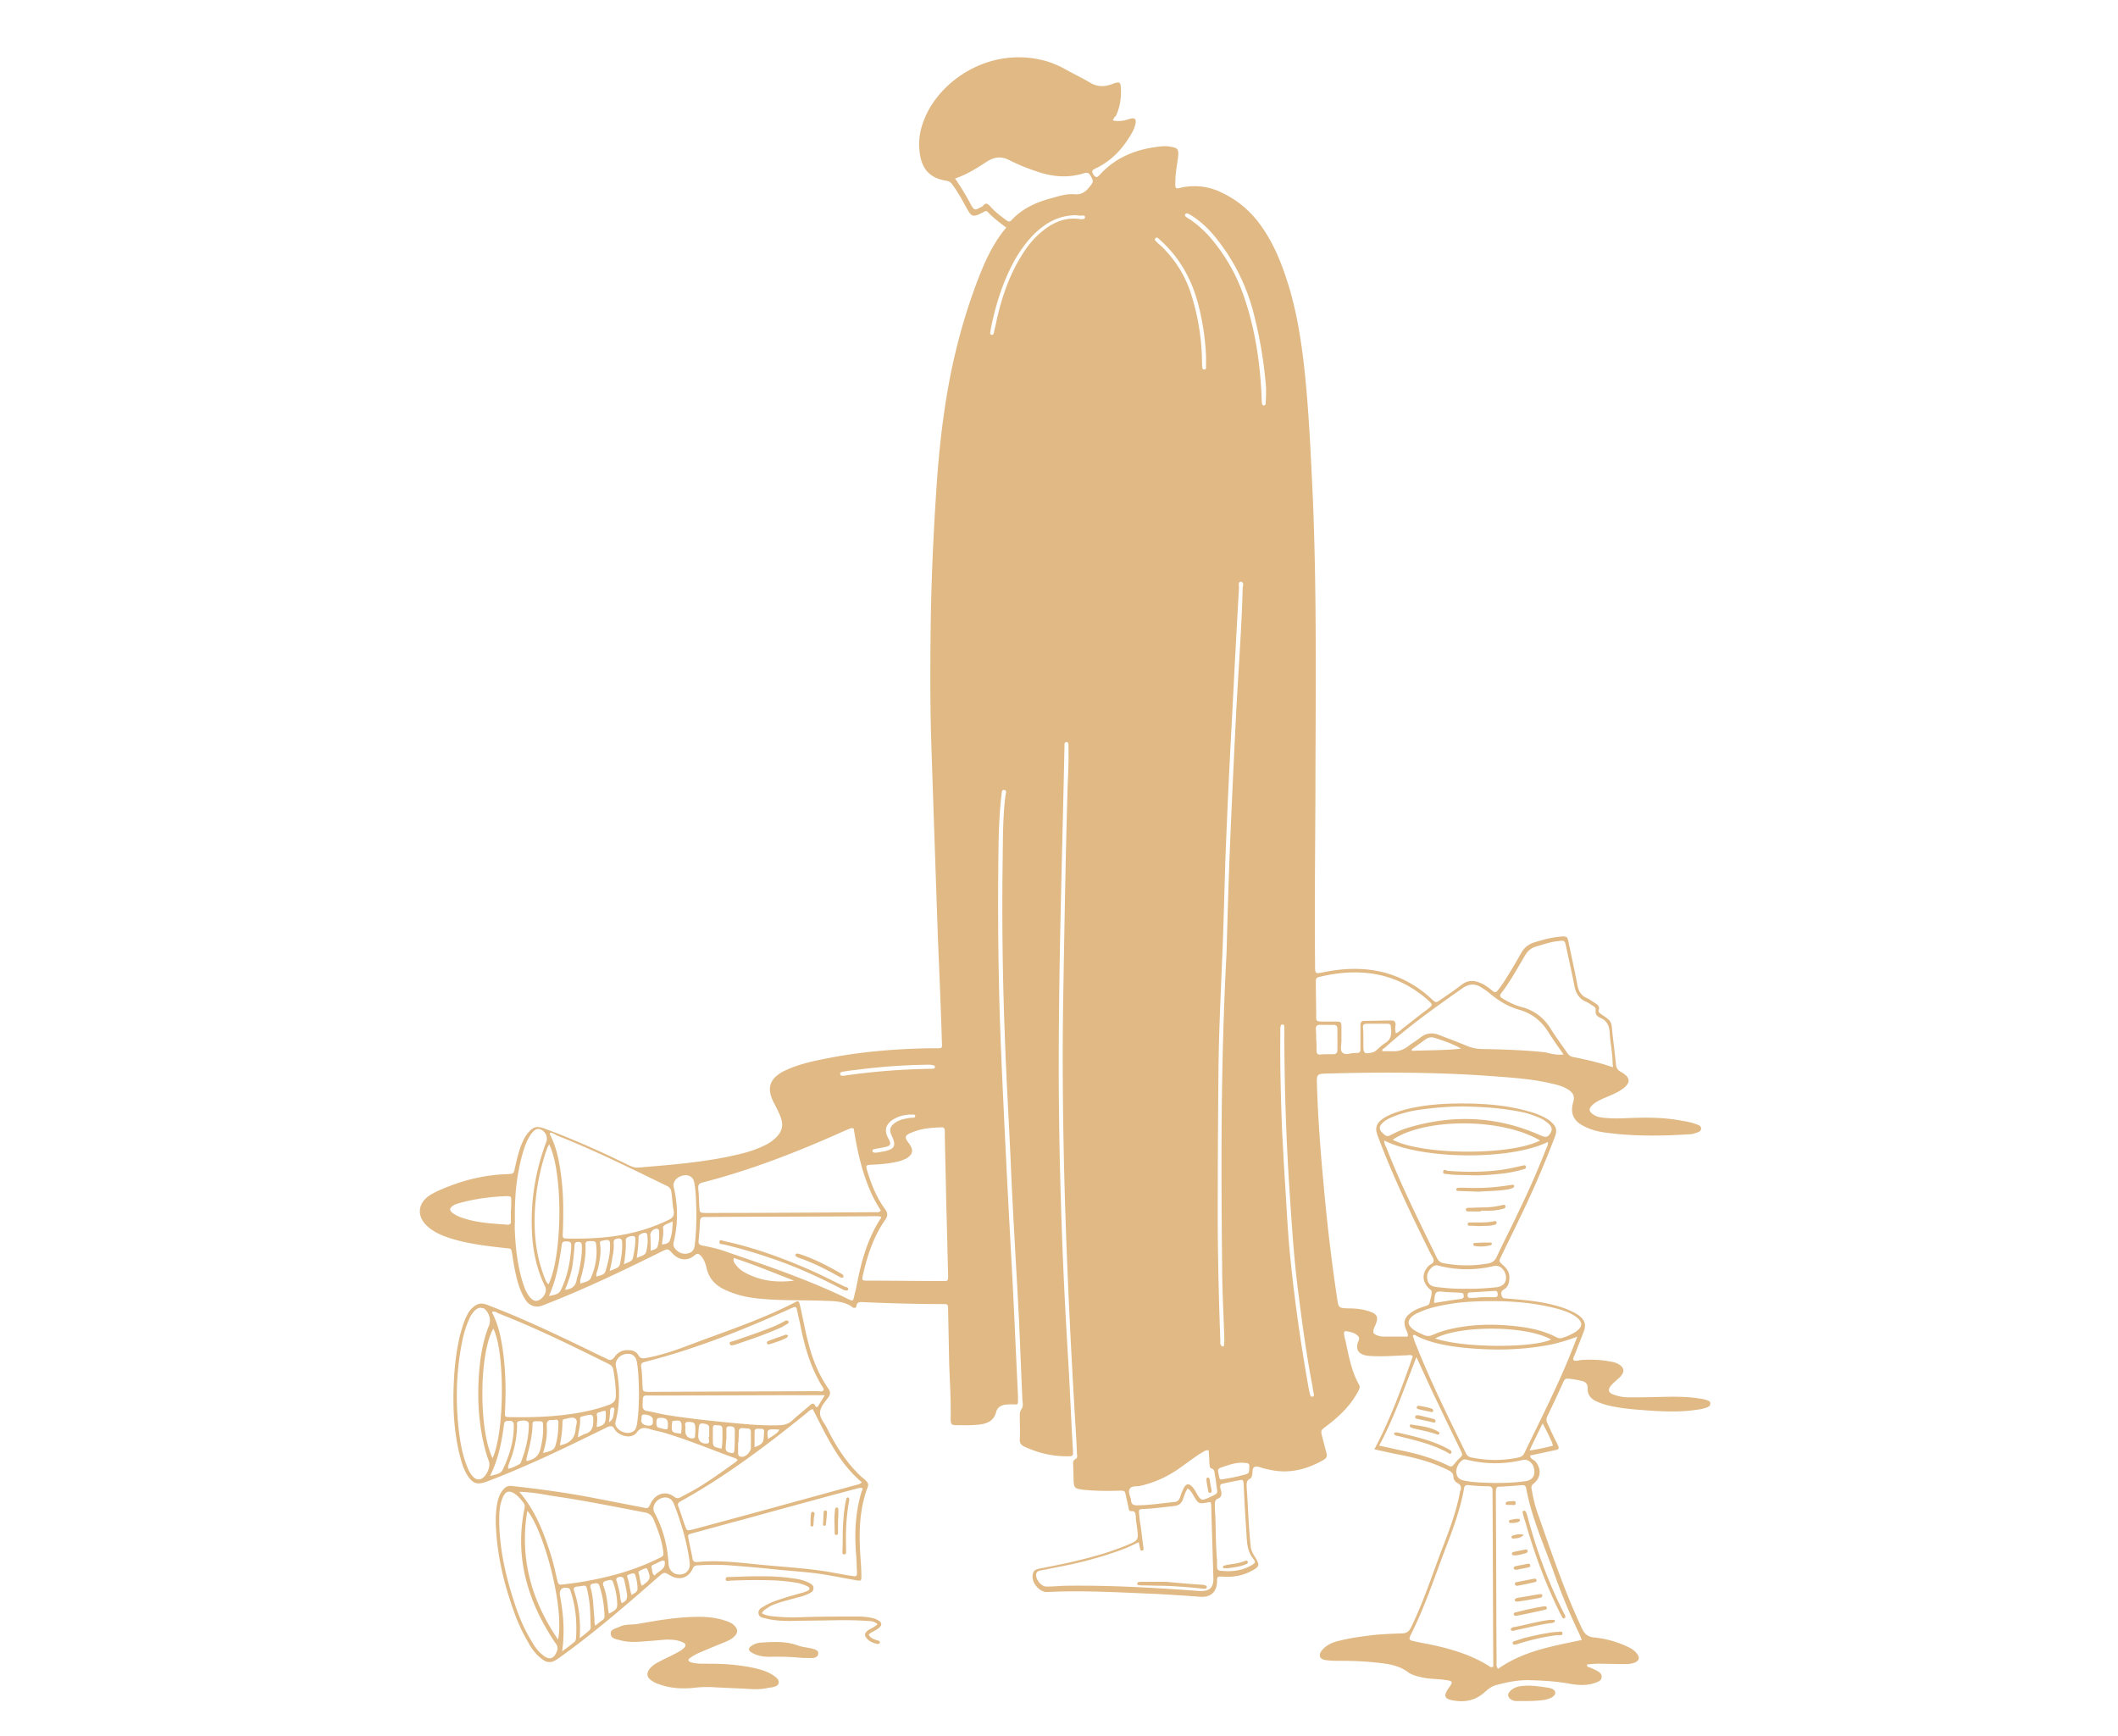 <?xml version="1.0" encoding="UTF-8"?>
<svg xmlns="http://www.w3.org/2000/svg" width="266" height="218" version="1.0" viewBox="0 0 199.5 163.5">
  <defs>
    <clipPath id="a">
      <path d="M39.332 5h121.879v155.715H39.332Zm0 0"></path>
    </clipPath>
    <clipPath id="b">
      <path d="M142 158h5v2.715h-5Zm0 0"></path>
    </clipPath>
  </defs>
  <g clip-path="url(#a)">
    <path fill="#e0b985" d="M104.813 11.336c.585.137 1.07.035 1.585-.137.485-.14.657 0 .551.48-.066.278-.172.551-.308.794-.758 1.343-1.723 2.48-3.137 3.238-.102.07-.242.105-.344.172-.105.07-.277.105-.277.277.035.207.14.38.312.485.067.066.172.03.243-.036.066-.07.171-.14.238-.242 1.55-1.652 3.55-2.379 5.758-2.586.343-.035.652 0 1 .07.48.102.586.243.55.794-.105.859-.277 1.687-.277 2.55 0 .172-.035.344.07.516.207.07.414-.035.621-.07q1.962-.36 3.72.52c1.585.757 2.862 1.894 3.827 3.343 1.207 1.758 1.93 3.719 2.551 5.789.652 2.273 1.031 4.582 1.309 6.926.48 4.238.656 8.511.86 12.785.347 8.516.276 17.027.241 25.539 0 6.137-.101 12.234-.035 18.371 0 .824 0 .824.828.652 1.864-.379 3.723-.445 5.551 0a10.4 10.4 0 0 1 4.617 2.551c.38.344.38.344.793.07.688-.484 1.38-.93 2.031-1.449.586-.445 1.172-.414 1.793-.136.414.171.758.449 1.102.722.176.172.348.172.484-.035a9 9 0 0 0 .688-.965 59 59 0 0 0 1.52-2.55c.308-.551.722-.86 1.308-1.032.793-.242 1.55-.449 2.379-.52.617-.066.687 0 .793.587.273 1.347.586 2.656.824 4 .106.55.348.964.898 1.207.239.101.446.273.688.414.242.172.55.273.414.722-.07.172.106.274.242.38.207.136.414.273.586.413.274.207.38.446.414.793.102 1.172.274 2.309.38 3.48.034.344.136.552.444.723 1 .551 1 1.102.036 1.723-.516.344-1.102.55-1.653.793-.379.172-.758.344-1.07.656-.309.309-.309.551.07.828.309.239.688.309 1.067.344.691.067 1.379.067 2.035.035 1.758-.07 3.515-.105 5.273.239.48.07.965.171 1.414.347.203.067.41.137.41.38 0 .273-.238.343-.445.41-.207.07-.414.14-.656.14-2.758.172-5.48.207-8.238-.207-.586-.106-1.172-.277-1.688-.55-.965-.485-1.308-1.173-1.035-2.208.176-.586.105-.93-.617-1.344-.555-.308-1.172-.414-1.758-.55-1.758-.38-3.516-.485-5.309-.622-5.136-.378-10.304-.378-15.441-.242-.996.035-1.031.035-.996 1.035.101 3.239.344 6.446.652 9.684.313 3.48.723 6.961 1.242 10.41.137.965.137.965 1.137.996.656 0 1.274.07 1.895.278.757.242.898.55.586 1.273-.036.106-.102.207-.137.313-.137.414-.07.55.344.687.242.106.515.106.793.106h2.035c.066-.313-.106-.52-.176-.727-.238-.617-.137-1.031.383-1.445.41-.344.894-.516 1.41-.692.207-.066.414-.101.45-.344.07-.378.241-.722.171-1.101 0-.07-.102-.106-.172-.172-.722-.656-.758-1.484-.105-2.172.175-.172.52-.242.484-.55-.035-.243-.207-.45-.309-.657-1.792-3.617-3.55-7.27-4.964-11.062-.274-.723-.137-1.172.515-1.621.621-.41 1.313-.618 2-.825 2-.52 4.031-.62 6.102-.586 1.86.032 3.722.207 5.547.723.52.137 1 .309 1.484.55.238.138.516.278.723.485.48.446.55.793.308 1.41a94 94 0 0 1-3.445 7.93c-.516 1.102-1.066 2.168-1.586 3.273-.242.481-.242.481.172.86.348.312.586.656.586 1.137 0 .484-.102.898-.516 1.14-.277.172-.277.309-.207.586.07.309.309.238.516.274 1.312.105 2.586.207 3.863.484.723.172 1.41.344 2.067.652.308.14.585.278.859.485.555.449.656.86.414 1.515-.273.723-.586 1.48-.86 2.207-.07.137-.14.274-.105.446.242.14.45.035.692 0 1-.067 1.964-.032 2.964.175.239.032.48.137.688.274.414.277.48.621.172 1-.102.172-.278.277-.414.414-.137.137-.309.273-.446.414-.484.516-.414.824.274 1.031.414.14.863.207 1.308.207.899 0 1.758 0 2.657-.031 1.308-.035 2.652-.07 3.96.137.208.035.45.066.657.136.172.07.414.106.379.38 0 .206-.207.277-.344.343a4.3 4.3 0 0 1-.965.207c-1.312.207-2.62.172-3.965.106-1.414-.106-2.824-.172-4.203-.485a6.4 6.4 0 0 1-1.242-.414c-.516-.238-.86-.617-.828-1.238 0-.414-.207-.621-.586-.691a8 8 0 0 0-1.238-.208c-.278-.03-.38.106-.485.348-.48 1.067-.965 2.102-1.48 3.168-.137.242-.106.45 0 .691.273.586.55 1.208.86 1.793.312.653.312.653-.411.79-.656.14-1.277.277-1.934.414-.066 0-.136 0-.136.14.07.207.277.274.449.41.621.692.586 1.555-.137 2.137-.242.176-.207.348-.176.555.141.722.278 1.41.52 2.101 1.309 3.723 2.55 7.446 4.238 11.028.242.484.516.722 1.07.793a9.7 9.7 0 0 1 3.102.828c.379.172.758.379.996.722.278.344.207.657-.238.829-.277.101-.55.136-.828.136-.863 0-1.723-.035-2.586-.035-.379 0-.723.035-1.067.07 0 .278.172.243.274.278.207.101.414.172.586.273.242.137.55.278.52.621 0 .344-.313.45-.587.551-.757.277-1.55.242-2.343.106-1.278-.243-2.551-.313-3.828-.348-1.067-.035-2.102.172-3.133.45-.45.1-.828.413-1.172.722-.863.758-1.863.933-2.965.726-.793-.14-.863-.449-.414-1.105.48-.652.48-.723-.379-.828-.723-.102-1.45-.067-2.137-.239-.449-.105-.898-.207-1.277-.484-.687-.516-1.516-.723-2.344-.828a30 30 0 0 0-3.96-.238c-.485 0-.966 0-1.45-.07-.586-.07-.723-.481-.344-.93.414-.485.93-.723 1.516-.864 1.035-.273 2.102-.414 3.172-.55.93-.102 1.894-.137 2.824-.172.45 0 .691-.172.899-.621 1.207-2.48 2.03-5.102 3.03-7.684.587-1.516 1.137-3.035 1.485-4.652.031-.14.031-.313.102-.45.105-.343.07-.585-.278-.757-.203-.106-.379-.344-.379-.586 0-.38-.273-.516-.55-.656-1.516-.758-3.168-1.172-4.825-1.481-.656-.137-1.308-.277-2.066-.45 1.516-2.859 2.582-5.788 3.617-8.753-.172-.207-.379-.102-.586-.102-1.101.035-2.207.137-3.308.067-.243 0-.48-.031-.723-.102-.55-.207-.691-.515-.586-1.07.067-.238.274-.48.035-.723-.312-.308-.726-.379-1.136-.449-.141 0-.176.105-.176.242.035.207.07.45.14.656.309 1.415.551 2.86 1.274 4.137.137.238.035.41-.07.617-.723 1.38-1.825 2.414-3.067 3.344-.445.344-.48.344-.344.899.137.515.278 1.066.414 1.582.102.312 0 .484-.277.656-1.617.93-3.34 1.344-5.203.894-.137-.03-.309-.066-.45-.101-.273-.07-.585-.242-.823-.137-.278.102-.172.516-.243.758-.035.137-.07.273-.172.344-.414.172-.343.515-.343.828.136 1.824.172 3.687.379 5.547.03.449.273.793.48 1.136.379.621.313.793-.309 1.137-.863.484-1.793.656-2.793.586-.55-.031-.55 0-.55.52-.035.93-.621 1.445-1.551 1.378-1.45-.105-2.895-.207-4.344-.277-3.375-.137-6.719-.344-10.097-.172-.723.035-1.48-.863-1.38-1.586.07-.414.172-.515.657-.62 1.344-.274 2.687-.516 3.996-.86 1.414-.344 2.793-.758 4.137-1.309 1.207-.484 1.207-.52 1.035-1.758-.035-.347-.106-.656-.106-1-.035-.277-.035-.52-.445-.484-.207 0-.207-.172-.242-.344-.07-.379-.172-.722-.242-1.101-.102-.485-.102-.485-.586-.485-1.172.036-2.38.036-3.551-.101-.688-.106-.758-.172-.793-.863 0-.45-.031-.895-.031-1.31 0-.276-.106-.55.238-.722.207-.105.106-.379.106-.554-.036-1.067-.106-2.102-.172-3.168-.793-13.442-1.344-26.918-1.106-40.395.106-6.133.207-12.266.38-18.402.034-1.414.14-2.86.105-4.274v-.449c0-.137-.036-.273-.207-.273-.106 0-.172.136-.172.242v.203c-.172 8.617-.45 17.2-.52 25.816-.066 6.618.035 13.2.277 19.817.137 3.996.344 7.996.586 11.992.172 2.86.278 5.723.45 8.582.035.621.035.621-.586.621-1.38 0-2.688-.312-3.965-.898-.309-.137-.48-.344-.45-.723.036-.723 0-1.445 0-2.172 0-.207 0-.414.141-.621.207-.273.137-.586.102-.895l-.309-7.375c-.242-4.757-.55-9.546-.758-14.3-.171-4.207-.449-8.41-.586-12.618q-.311-8.115-.207-16.23c.036-2.172 0-4.309.274-6.445.035-.172.14-.48-.137-.48-.242-.036-.207.273-.242.445-.172 1.449-.238 2.894-.273 4.343-.106 6.926-.036 13.856.273 20.782q.414 9.357.934 18.714c.238 4.274.41 8.512.617 12.786v.378c0 .45 0 .45-.414.415-.274 0-.516 0-.79.035-.413.066-.761.273-.863.722-.207.758-.757 1.036-1.48 1.137-.762.106-1.55.07-2.313.07-.379 0-.48-.105-.48-.55.035-1.723-.07-3.45-.137-5.137l-.105-5.203c0-.516-.035-.516-.516-.516-2.45 0-4.894-.07-7.34-.176-.347 0-.726-.136-.793.414 0 .106-.172.141-.277.106-.035 0-.07-.035-.102-.07-.828-.586-1.793-.551-2.722-.586-1.899-.07-3.793 0-5.688-.172-.93-.07-1.828-.207-2.722-.516a11 11 0 0 1-.93-.379c-.863-.414-1.45-1.07-1.656-2-.102-.414-.243-.863-.551-1.172-.172-.172-.309-.277-.586-.035-.656.551-1.45.485-2.067-.172-.449-.484-.449-.484-1.07-.172-3.687 1.825-7.34 3.582-11.2 5.067-.62.242-1.241 0-1.55-.485-.312-.445-.52-.964-.691-1.48-.274-.895-.446-1.828-.586-2.793-.102-.687-.102-.586-.653-.652-1.55-.172-3.101-.348-4.62-.758-.653-.176-1.274-.383-1.86-.692-.45-.242-.863-.55-1.172-.93-.621-.792-.516-1.722.242-2.378.274-.242.621-.414.965-.586 2.102-.965 4.309-1.55 6.617-1.621.586-.031.621-.031.723-.586.172-.758.344-1.516.621-2.203.172-.414.344-.793.652-1.137.485-.555.793-.621 1.485-.379 2.687.996 5.34 2.168 7.926 3.445.308.137.586.274.93.243 3.273-.278 6.55-.52 9.718-1.313a10.6 10.6 0 0 0 2-.687c.55-.243 1.035-.551 1.45-1.035q.567-.67.308-1.551c-.172-.516-.414-.965-.656-1.446-.93-1.691-.172-2.55 1.07-3.136 1.344-.621 2.758-.899 4.168-1.172 3.035-.586 6.101-.828 9.203-.899h.723c.691 0 .656.036.62-.652-.1-3.273-.241-6.55-.378-9.824l-.309-9.028c-.105-3.066-.207-6.171-.312-9.238-.102-3.308-.102-6.617-.067-9.89.035-4.688.239-9.375.551-14.063.274-4.168.758-8.34 1.688-12.406.62-2.653 1.414-5.274 2.414-7.79.62-1.55 1.343-3.066 2.48-4.41-.656-.484-1.242-.93-1.758-1.48-.136-.14-.277-.035-.414.031-1.066.586-1.136.38-1.652-.55-.379-.688-.758-1.38-1.242-2.032-.137-.207-.309-.347-.586-.379-1.758-.277-2.445-1.312-2.551-3.136-.066-1.207.277-2.344.828-3.414 1.793-3.375 6.168-5.961 10.856-4.79.828.208 1.586.551 2.308.965.692.38 1.414.723 2.102 1.137.656.38 1.277.414 1.965.172.14-.035.242-.102.379-.137.414-.105.52-.07.554.38.067.964-.07 1.894-.484 2.757-.07-.035-.137.137-.278.379m43.769 114.559c-.93.343-1.824.62-2.754.793-2.758.515-5.55.515-8.344.207-1.379-.176-2.722-.415-3.996-1.036-.136-.07-.242-.207-.414-.07.035.14.106.277.137.45 1.414 3.616 3.137 7.097 4.86 10.613.14.312.347.414.656.449a10.7 10.7 0 0 0 4.203 0c.347-.07.554-.172.691-.516 1.55-3.207 3.172-6.375 4.48-9.683.172-.415.31-.829.481-1.207m-18.195-18.473c0 .308.101.48.207.687 1.379 3.551 3.101 6.961 4.754 10.375.175.344.414.48.757.516 1.348.242 2.723.242 4.07 0 .38-.066.618-.242.79-.586.656-1.414 1.379-2.789 2.035-4.203a83 83 0 0 0 2.621-5.965c.066-.203.238-.41.172-.687-3.45 1.722-11.824 1.687-15.406-.137m-41.254 5.996c-.035-2.172-.102-4.309-.137-6.48v-.446q0-.311-.312-.312c-.965.035-1.895.105-2.79.484-.69.273-.726.445-.277 1.031.035.035.07.07.07.106.38.55.274.965-.312 1.308-.273.137-.55.243-.86.309-.757.176-1.515.242-2.273.277-.726.035-.726.035-.52.692.38 1.238.864 2.445 1.657 3.511.273.38.238.657 0 1-1.106 1.586-1.692 3.38-2.106 5.239-.101.449-.066.484.415.484 2.343 0 4.722.035 7.066.035h.277c.207 0 .274-.105.274-.312v-.38c-.067-2.202-.102-4.374-.172-6.546m-8.719-7.133c-.105 0-.172-.035-.207-.035-.137.035-.242.102-.379.137-4.445 2-8.96 3.793-13.683 4.996-.344.105-.38.242-.38.555.07.55.07 1.136.106 1.722.035.55.035.586.621.586 5.305 0 10.649-.035 15.953-.07.176 0 .348.07.52-.172-.758-1.137-1.278-2.414-1.692-3.758-.378-1.273-.652-2.617-.859-3.96m60.242 50.695v-.515c-.035-5.242-.035-10.48-.07-15.719v-.344c0-.273-.102-.414-.379-.414-.617 0-1.238-.035-1.824-.101-.278-.035-.45 0-.485.343-.343 1.895-1 3.688-1.687 5.48-1.07 2.79-2 5.653-3.344 8.306-.035.07-.066.105-.066.172-.07.171-.035.277.172.343.445.106.894.207 1.343.278 2.067.414 4.102.964 5.926 2.101.07.07.172.172.414.07m-33.394-11.718c-.551.242-1 .484-1.485.656-1.652.621-3.375 1.102-5.132 1.48l-2.586.516c-.207.035-.38.07-.45.313-.101.515.485 1.242 1 1.207.52 0 1-.036 1.52-.07 4.273-.071 8.512.171 12.785.484 1 .066 1.414-.278 1.379-1.243-.07-2.273-.14-4.582-.207-6.859 0-.066-.035-.172-.035-.242-.172-.066-.309.035-.45.035-.652.106-.722.07-1.066-.48-.172-.278-.312-.621-.656-.864-.242.313-.309.657-.45 1-.136.414-.41.621-.859.657-.93.101-1.863.238-2.828.273-.48.035-.48.035-.445.484.031.344.066.688.137 1.032.101.726.171 1.449.277 2.172 0 .14 0 .242-.14.242a.164.164 0 0 1-.173-.172c-.035-.137-.07-.344-.136-.621M83 114.625c-.242-.105-.484-.07-.727-.07-5.168.035-10.335.035-15.507.07h-.45c-.238 0-.343.102-.379.344a31 31 0 0 1-.136 1.894c-.035.278.07.38.344.45.726.136 1.484.308 2.171.55 3.793 1.309 7.582 2.586 11.204 4.309q.204.103.41.207c.414.172.414.172.52-.242.066-.344.171-.688.237-1.035.415-2.204 1-4.375 2.243-6.305.07-.035.07-.106.07-.172m65.996 39.84-.242-.586a56 56 0 0 1-2.375-5.723c-.934-2.617-2.106-5.168-2.621-7.96-.035-.274-.207-.344-.48-.31-.622.067-1.278.102-1.9.137-.444 0-.444.036-.48.516v.277c.036 5.204.036 10.442.067 15.649 0 .203-.067.445.14.722 2.38-1.687 5.133-2.136 7.891-2.722m-97.187-47.77c0 .07-.036.14 0 .176.656 1.274.894 2.652 1.07 4.067.203 1.722.203 3.41.137 5.132-.036.551-.036.586.515.586 2 .035 3.965-.066 5.895-.515a16.3 16.3 0 0 0 3.55-1.243c.41-.171.551-.445.481-.859-.102-.55-.137-1.137-.207-1.691-.035-.344-.172-.551-.516-.688-3.414-1.656-6.789-3.344-10.304-4.722-.207-.137-.414-.274-.621-.243m100.117-6.168c-.035-.449-.035-.793-.07-1.136-.067-.723-.204-1.45-.239-2.172-.035-.621-.277-1.102-.863-1.344-.309-.137-.516-.344-.45-.723.036-.172-.066-.277-.202-.379-.243-.136-.45-.312-.692-.414-.656-.277-.965-.793-1.101-1.449-.243-1.238-.52-2.48-.793-3.754-.137-.586-.137-.586-.723-.52-.727.071-1.414.313-2.106.52-.48.137-.792.414-1.03.824-.727 1.207-1.38 2.45-2.243 3.551-.172.207-.137.344.07.485.621.379 1.239.687 1.93.859 1.137.313 2 1 2.617 1.965.485.793 1.035 1.515 1.551 2.273.14.207.313.414.621.45 1.207.242 2.45.515 3.723.964m-4.653-1.207c-.515-.757-1-1.41-1.445-2.136-.656-1.032-1.52-1.723-2.691-2.067-1-.277-1.895-.793-2.723-1.48-.273-.242-.55-.414-.86-.621-.585-.38-1.136-.38-1.757.035-2.516 1.758-5.031 3.547-7.34 5.617-.105.102-.312.137-.242.344h.93c.585.035 1.07-.137 1.515-.485.344-.273.723-.48 1.07-.757.551-.446 1.102-.551 1.758-.31.895.345 1.758.657 2.653 1.036q.726.31 1.55.309c1.965.035 3.93.105 5.86.308.55.14 1.101.278 1.722.207m-15.785-1.996c.278-.105.414-.277.586-.414.758-.586 1.516-1.207 2.309-1.793.62-.484.62-.449.07-.965-3-2.62-6.48-3.03-10.203-2.136-.309.07-.309.242-.309.48 0 1.07.036 2.172.036 3.242 0 .45.035.45.515.48h1.309c.52 0 .554.036.554.587v1.242c0 .379-.14.828.067 1.066.277.313.758.07 1.137.07.586 0 .586-.035.586-.585v-2.032c0-.242.07-.414.347-.414.86 0 1.723-.035 2.582-.035.278 0 .38.137.38.414-.032.242-.067.48.034.793M89.961 16.816q.825 1.19 1.445 2.375c.348.622.38.657 1 .313.07-.035.172-.07.207-.137.242-.312.414-.176.621.031.45.52 1 .934 1.551 1.344.207.14.344.176.516-.031.933-1 2.136-1.586 3.449-1.965.793-.207 1.617-.52 2.445-.45.793.071 1.172-.343 1.586-.894.309-.379.07-.586-.07-.863-.172-.309-.379-.309-.652-.207-1.344.414-2.692.344-4.036-.066-1-.313-1.996-.692-2.93-1.172-.792-.414-1.48-.313-2.202.172-.899.586-1.829 1.172-2.93 1.55m50.594 105.735c-1.14 0-2.243.035-3.344.172-.965.136-1.965.308-2.895.62-.347.137-.691.274-1.035.45-.793.516-.793.996-.035 1.516.277.171.586.308.899.445.273.105.48.105.757 0a9.4 9.4 0 0 1 1.618-.55c1.898-.446 3.792-.516 5.722-.345 1.516.137 3 .38 4.375 1.102a.69.69 0 0 0 .586.035 5.3 5.3 0 0 0 1.207-.55c.692-.481.723-.93 0-1.45-.55-.379-1.172-.582-1.824-.758-2-.515-4-.687-6.031-.687m-7.137 5.273c-1.102 2.79-2.066 5.653-3.516 8.34a56 56 0 0 1 1.899.414c1.55.309 3.066.723 4.512 1.414.414.203.414.203.761-.207.102-.14.238-.277.344-.379.379-.347.379-.347.137-.863-.688-1.414-1.38-2.824-2.067-4.273-.726-1.48-1.379-2.965-2.07-4.446M48.5 114.832c0 .414-.035.824 0 1.238.07 1.485.242 3 .656 4.446.172.586.344 1.14.723 1.62.344.415.621.485.965.278.449-.277.687-.828.515-1.207-.93-1.894-1.273-3.93-1.273-5.996-.035-2.656.45-5.207 1.379-7.688.137-.414-.035-.859-.45-1.101-.308-.172-.585-.106-.894.273-.207.243-.348.52-.484.793a8.7 8.7 0 0 0-.45 1.313c-.55 1.996-.722 3.996-.687 6.031m67.031-25.059c.07-2.617.172-6.203.313-9.82.172-4.238.379-8.476.586-12.719.207-3.925.515-7.855.62-11.785 0-.242.173-.62-.175-.656-.273 0-.172.379-.172.621-.238 4.031-.445 8.102-.652 12.133a810 810 0 0 0-.621 13.2c-.106 3.202-.172 6.41-.313 9.612-.137 3.414-.308 6.825-.344 10.239-.035 3.859-.066 7.683-.066 11.543-.035 4.722.066 9.41.238 14.132 0 .137-.035.309.07.446.036.035.102.105.137.105.07 0 .141-.035.141-.105 0-.203.031-.38.031-.582-.066-2.278-.207-4.586-.207-6.86-.101-9.547-.137-19.058.414-29.504m29.535 17.649c-3.754-2.207-10.992-2.07-13.886-.07 2.757 1.449 11.062 1.515 13.886.07m-30.43 39.527v.586c0 .242.071.414.38.414 1 .106 1.964 0 2.859-.515.379-.243.45-.278.14-.657-.449-.586-.554-1.273-.585-1.996a226 226 0 0 1-.278-4.722c0-.137 0-.309-.035-.45 0-.172-.101-.242-.273-.207-.555.106-1.106.207-1.692.348-.207.031-.242.172-.207.344a1 1 0 0 0 .07.308c.07.313.07.621-.308.758-.207.07-.277.278-.277.485 0 .308 0 .62.035.93.066 1.413.035 2.894.172 4.374m23.196-42.734c-1.312 0-2.586.105-3.894.277-1.036.137-2.07.38-3.036.828-.308.137-.62.344-.824.618-.207.277-.105.554.137.757.207.207.379.414.722.243.45-.243.895-.446 1.38-.622 4.343-1.375 8.617-1.238 12.785.621.484.208.691.208.93-.207.206-.308.175-.585-.204-.93-.14-.1-.277-.206-.414-.308-.555-.312-1.172-.52-1.793-.691-1.894-.414-3.824-.551-5.789-.586M51.738 107.8c-.207.242-.238.515-.343.758-.653 2-1 4.066-1.036 6.168-.03 1.894.207 3.722.899 5.515.101.242.172.551.414.723 1.308-2.758 1.379-10.477.066-13.164m62.106 28.812c-.278-.07-.414.102-.586.172-.621.38-1.207.824-1.793 1.238-1.238.934-2.55 1.586-4.067 1.93-.343.07-.859-.031-1 .313-.171.308.106.722.141 1.066.031.348.203.45.55.45 1.208 0 2.376-.208 3.548-.31.277-.035.414-.171.52-.449.066-.242.171-.484.273-.722.277-.621.586-.656 1-.106.105.137.207.313.277.45.414.722.48.722 1.238.378.14-.07.278-.136.414-.207.243-.101.348-.242.278-.515-.07-.45-.106-.934-.207-1.38-.035-.241 0-.519-.344-.62-.172-.07-.14-.309-.172-.485 0-.343-.035-.757-.07-1.203m24.261-15.234c.864.035 1.723-.035 2.586-.106.207-.03.45-.03.657-.136.445-.172.617-.653.445-1.172-.172-.516-.621-.828-1.066-.723-1.758.414-3.48.414-5.239-.035-.242-.07-.414 0-.586.137-.414.347-.586.793-.414 1.312.137.48.586.551 1 .586.86.102 1.758.172 2.617.137m-72.511-6.961v-.379c-.035-.898-.035-1.793-.207-2.687-.102-.52-.551-.762-1.102-.622-.55.137-.93.586-.828 1.067.414 1.723.414 3.48 0 5.203-.07.277 0 .45.172.656.344.38.758.516 1.242.38.48-.138.55-.516.586-.93.102-.895.137-1.793.137-2.688m75.168 25.262c.996 0 1.96-.035 2.925-.172.793-.106.934-.692.793-1.242-.101-.516-.617-.86-1.03-.758-1.759.414-3.481.414-5.208 0-.137-.035-.238-.07-.379-.035-.379.136-.722.757-.687 1.172.035.52.277.722.828.828.894.172 1.86.172 2.758.207m-19.992-33.051c.07 1.137.14 2.723.242 4.308.172 2.583.277 5.168.55 7.754.415 4.067 1 8.133 1.723 12.164.035.141.07.313.106.45.035.136.07.277.242.242s.137-.207.101-.348c-.07-.308-.101-.652-.171-.965-.516-2.754-.895-5.511-1.243-8.27-.41-3.1-.617-6.202-.824-9.339a228 228 0 0 1-.52-15.441v-.38c0-.136 0-.308-.171-.308s-.172.137-.207.277v.516c-.035 2.965.035 5.926.172 9.34m14.406 19.437c2.758.93 9.273.895 10.926.102-2.274-1.309-8.512-1.379-10.926-.102M48.12 114.074c.035-.347.035-.656.035-.933 0-.446 0-.48-.484-.48-1.445.066-2.895.241-4.274.62-.242.067-.515.137-.722.274-.344.242-.38.449 0 .722.277.207.62.348.93.45 1.343.449 2.757.52 4.171.62.243.036.38-.1.344-.343zm71.133-77.547a40.7 40.7 0 0 0-1.102-6.754 18.8 18.8 0 0 0-2.586-5.96c-.894-1.313-1.859-2.551-3.238-3.45-.105-.066-.207-.136-.344-.203-.105-.07-.277-.105-.347.031-.067.106.035.207.14.278.102.07.172.136.274.172a10 10 0 0 1 2.172 2 16.8 16.8 0 0 1 2.894 5.132c1.102 3.137 1.586 6.38 1.723 9.72 0 .171 0 .347.035.519 0 .101.105.207.207.172.106-.036.137-.106.137-.207.035-.485.035-.965.035-1.45m9.168 61.278v.722c0 .657.101.762.758.621a.95.95 0 0 0 .515-.273c.243-.207.485-.45.762-.621.652-.379.617-.965.55-1.55 0-.208-.105-.278-.312-.278h-1.965c-.238 0-.378.105-.343.347.035.38.035.688.035 1.032m-27.125-77.543c-.172 0-.309.035-.445.035-1.38.137-2.45.793-3.415 1.723-.859.863-1.55 1.859-2.101 2.93-.965 1.894-1.586 3.894-2 5.995-.031.137-.031.278-.066.38 0 .105 0 .171.101.206.14.035.207-.035.242-.172.07-.379.172-.722.242-1.101.48-2.172 1.172-4.242 2.344-6.137.586-.965 1.274-1.824 2.203-2.516 1-.757 2.106-1.171 3.38-.964h.136c.105 0 .242 0 .277-.137.035-.14-.07-.207-.172-.207-.242.035-.484 0-.726-.035m22.68 77.613q.052 0 0 0c.035.379.035.758.035 1.102 0 .242.101.378.343.343.415-.03.829-.03 1.243-.03.273 0 .379-.142.379-.415V96.91c0-.242-.106-.379-.348-.379h-1.309c-.308 0-.379.137-.379.414.036.309.036.618.036.93m-10.375-64.277a23.4 23.4 0 0 0-.688-4.754c-.586-2.344-1.656-4.38-3.45-6.067-.1-.101-.237-.207-.343-.308-.066-.07-.172-.14-.273-.035-.106.101-.07.207.035.273.137.176.308.313.48.45 1.414 1.378 2.38 2.964 2.93 4.859.586 1.964.894 3.93.93 5.96 0 .208 0 .45.035.657 0 .105.07.172.172.172.105 0 .172-.067.172-.172zm-61.895 88.468c.445-.101.895-.101 1.137-.586.62-1.308.894-2.687.965-4.132 0-.243-.036-.414-.344-.414-.414-.036-.52.035-.555.343-.238 1.657-.515 3.274-1.203 4.79m23.09-1.445c-1.895-.723-3.758-1.516-5.688-2.137-.07.309.07.48.207.653.207.277.48.52.793.691 1.48.828 3.067 1 4.688.793m-20.129.274c.379-.137.828-.172 1-.551.414-1 .621-1.996.484-3.102-.035-.344-.105-.344-.62-.344-.344 0-.415.137-.38.45.035.859-.105 1.687-.312 2.55-.067.344-.238.618-.172.997m78.305-22.055c0 .035.03.101.03.137 1.52-.067 3.071-.036 4.622-.207-.828-.48-1.691-.758-2.55-1.032a.85.85 0 0 0-.759.137c-.449.309-.898.652-1.343.965m-15.305 39.46c.035-.448 0-.484-.445-.515-.692-.07-1.313.137-1.93.344-.621.207-.621.207-.484.828.07.41.101.445.515.344.621-.106 1.207-.207 1.793-.38.485-.105.551-.171.551-.62m-64.445-16.82c.687-.066 1-.378 1.101-.964.035-.207.106-.41.172-.618.172-.828.344-1.691.313-2.55 0-.243-.07-.38-.348-.38-.238 0-.344.102-.344.38a25 25 0 0 1-.172 1.687c-.101.828-.379 1.586-.722 2.445m26.191-20.16c.106 0 .172 0 .277-.035a64 64 0 0 1 8.063-.62c.07 0 .137 0 .207-.032.07-.035.105-.035.105-.14 0-.102-.07-.138-.105-.138-.273-.101-.55-.07-.86-.07a58 58 0 0 0-6.48.485 15 15 0 0 0-1.242.171c-.102 0-.242.07-.242.172 0 .242.175.207.277.207m-23.226 18.922c.343-.137.757-.137.859-.55.242-.829.45-1.657.414-2.516 0-.278-.07-.414-.379-.38-.55.102-.621.067-.55.411.1.762-.036 1.52-.208 2.277-.07.274-.207.48-.136.758m89.12 13.82c-.449.895-.828 1.688-1.238 2.551.825-.105 1.516-.277 2.203-.449a4 4 0 0 0-.101-.344 28 28 0 0 0-.863-1.757m-59.62-29.09c-.45.036-1 .141-1.344.348-.965.48-1.07 1.172-.692 1.86.344.62.278.757-.48.894-.313.07-.621.106-.899.172-.03 0-.101.106-.101.14 0 .102.07.137.172.173.277.035.55-.07.863-.106 1.066-.207 1.238-.516.79-1.48-.31-.621-.102-.965.448-1.309.414-.242.864-.312 1.309-.379.176-.035.484.067.45-.207-.036-.172-.345-.07-.516-.105m49.386 17.75c.895-.136 1.688-.277 2.516-.378.242-.035.308-.137.273-.344 0-.207-.136-.242-.308-.242-.45-.035-.93-.035-1.38-.07-1-.102-1-.102-1.1 1.035m-77.648-3c.414-.238.863-.238.965-.652.136-.656.242-1.343.207-2.035 0-.238-.07-.445-.414-.379-.274.035-.414.14-.38.45.036.449-.034.93-.136 1.378-.035.38-.137.723-.242 1.239m1.344-.652c.414-.207.792-.242.863-.656.101-.55.207-1.066.207-1.617 0-.176.035-.383-.242-.383-.344 0-.692.176-.657.383.036.687-.035 1.41-.171 2.273m1.207-.586c.378-.207.793-.207.894-.62.106-.45.176-.93.106-1.415 0-.136 0-.308-.207-.344-.243 0-.622.172-.622.38 0 .62-.07 1.242-.171 2m2.378-1.277c.31-.031.622-.102.723-.344.207-.55.277-1.136.277-1.824-.312.137-.484.207-.69.309-.138.07-.243.172-.208.343.07.52-.066.965-.102 1.516m77.235 4.965h1.172c.136 0 .308 0 .308-.242 0-.172-.035-.38-.277-.344-.758.035-1.516.102-2.309.137-.207 0-.273.136-.242.312 0 .172.106.207.278.207.343 0 .722-.035 1.07-.07m-78.305-4.379c.313-.102.586-.137.656-.41.137-.45.172-.934.137-1.414 0-.106-.035-.207-.172-.242-.308-.036-.62.242-.656.55.035.45.035.93.035 1.516m0 0"></path>
  </g>
  <path fill="#e0b985" d="M69.488 137.508c-.101-.07-.136-.137-.172-.137-2.308-.828-4.582-1.793-6.96-2.484-.415-.102-.829-.172-1.208-.309-.484-.137-.828-.137-1.171.344-.414.55-1.309.45-1.895-.067-.207-.171-.277-.55-.55-.52-.278 0-.52.208-.794.313-3.586 1.758-7.203 3.516-10.96 4.926-.794.278-1.208.172-1.688-.515-.38-.586-.586-1.207-.758-1.895-.586-2.277-.691-4.617-.586-6.96.066-1.485.238-3 .586-4.45.172-.617.344-1.238.617-1.79.14-.276.278-.55.52-.757.414-.379.793-.555 1.41-.312 3.621 1.378 7.101 3.066 10.582 4.757.207.102.45.207.656.309.309.207.516.172.758-.137.309-.449.758-.691 1.309-.656.379 0 .722.105.93.45.206.378.484.343.827.273 1.274-.239 2.516-.653 3.723-1.102 3.41-1.309 6.89-2.41 10.168-4.102.379-.207.41-.171.516.243.277 1.172.48 2.379.793 3.55.379 1.516.964 2.961 1.859 4.274.242.309.242.586 0 .894-.309.415-.723.864-.758 1.38s.38.964.621 1.413c.723 1.48 1.586 2.895 2.723 4.102.277.309.586.586.93.86.207.206.343.378.207.69-.828 2.204-.828 4.516-.653 6.856.032.52.067 1 .067 1.52 0 .414-.035.445-.45.379-.964-.172-1.894-.348-2.859-.52-1.617-.273-3.238-.344-4.86-.516a140 140 0 0 0-3.823-.343 21 21 0 0 0-3.31-.035c-.241 0-.448 0-.585.308-.414.899-1.277 1.14-2.102.656-.586-.343-.586-.343-1.07.07-3.066 2.688-6.168 5.376-9.512 7.755-.62.445-1.066.445-1.652-.07-.52-.415-.898-.965-1.207-1.551-.758-1.274-1.277-2.653-1.723-4.067-.656-2.035-1.105-4.137-1.242-6.273-.07-.825-.07-1.688.07-2.516.102-.586.239-1.101.688-1.55.207-.208.379-.243.621-.243 2.55.277 5.102.621 7.652 1.106 1.582.308 3.204.62 4.79.93.484.1.484.1.722-.38.07-.136.14-.277.242-.379.485-.62 1.309-.757 1.93-.277.242.172.414.207.656.07.48-.277 1-.515 1.516-.828 1.273-.757 2.445-1.617 3.652-2.48.035 0 .106-.106.207-.207m7.067-4.79c-.278.067-.45.274-.621.415-3.758 3.031-7.582 5.926-11.82 8.27-.243.136-.313.242-.208.515.207.555.38 1.137.586 1.691.207.586.172.586.793.446 5.133-1.38 10.27-2.79 15.403-4.203.175-.036.347-.07.484-.243-2.207-1.859-3.344-4.41-4.617-6.89m.965-1.722c.101-.105.066-.176.035-.242-1.172-1.828-1.758-3.86-2.172-5.965l-.313-1.41c-.03-.277-.172-.348-.41-.207-.07.035-.176.066-.242.101-4.445 2-8.926 3.793-13.684 5-.273.067-.379.172-.343.446.101.62.101 1.277.136 1.894.035.45.035.45.52.485h.273c5.203-.036 10.41-.036 15.649-.07.172 0 .414.07.55-.032m3.722 9.164c-.312-.066-.555.07-.758.106-3.515.93-6.996 1.894-10.511 2.859-1.586.414-3.137.863-4.723 1.277-.484.137-.484.137-.379.618.102.554.242 1.105.344 1.69.035.274.137.446.45.415 1.722-.176 3.48 0 5.202.172 2.172.238 4.375.344 6.547.652.965.14 1.898.348 2.863.485.41.066.446.035.446-.38-.035-.62-.035-1.242-.102-1.863-.137-1.93-.035-3.859.55-5.754.071-.07.071-.171.071-.277m-34.879-16.61c0 .067 0 .138.035.173.516 1 .758 2.101.93 3.203.309 2 .344 4 .242 6-.035.55 0 .55.516.55 2.102.036 4.172-.035 6.238-.378 1.035-.172 2.067-.414 3.067-.793.414-.172.62-.38.62-.864 0-.828-.1-1.617-.241-2.41-.032-.312-.208-.449-.48-.586-3.415-1.691-6.825-3.379-10.376-4.757-.137-.07-.309-.208-.55-.137m2.551 16.958c1.55 1.824 2.309 3.86 2.965 5.926.238.757.414 1.515.586 2.308.137.52.137.551.652.485.828-.106 1.656-.207 2.485-.38 2.238-.413 4.41-1.07 6.441-2.07.484-.238.484-.238.414-.757-.137-1-.48-1.895-.86-2.825-.171-.449-.449-.691-.933-.757-2.894-.551-5.789-1.137-8.684-1.551-.964-.172-1.93-.348-3.066-.38m28.777-9.102h-.863c-5.133 0-10.27.035-15.371.035-.965 0-.895-.136-.93.93 0 .277.07.45.38.52.62.101 1.241.273 1.863.379 2.101.343 4.167.55 6.27.757 1.483.137 2.964.278 4.48.207.414-.035.757-.136 1.07-.414.55-.515 1.137-.965 1.687-1.449.243-.238.414-.207.551.106.035.035.07.101.207 0 .172-.278.38-.622.656-1.07m-32.363-8.234c-.273 0-.414.101-.586.242a2.7 2.7 0 0 0-.55.824c-.274.621-.481 1.278-.622 1.93-.617 2.965-.687 5.93-.308 8.926.136 1.035.343 2.035.722 3 .141.379.313.722.586 1 .207.207.414.308.727.207.516-.207.93-1.137.758-1.656-.14-.38-.278-.793-.38-1.204-.655-2.586-.76-5.207-.484-7.859.137-1.277.38-2.516.864-3.723.238-.586 0-1.308-.52-1.652-.066.031-.172 0-.207-.035m1.692 20.297c.066 2.55.617 5 1.41 7.41.414 1.312.933 2.55 1.656 3.723.273.484.586.93 1.035 1.277.617.516 1.066.379 1.344-.379.137-.348 0-.555-.207-.828-2.551-3.828-3.793-7.961-2.863-12.547.035-.207.07-.379-.067-.55-.242-.345-.52-.657-.863-.895-.48-.313-.828-.243-1.067.273-.105.207-.171.45-.242.692-.136.585-.136 1.207-.136 1.824m5.546 10.96c.621-3.171-1.414-10.406-2.894-12.132-.758 4.516.414 8.48 2.894 12.133m-6.168-17.093c1.172-2.621 1.137-10.168.067-12.2-1.375 2.446-1.344 9.684-.067 12.2m18.575 9.996c0-.105-.035-.207-.035-.348-.204-1.515-.618-2.996-1.137-4.48-.137-.344-.239-.723-.414-1.031-.239-.45-.758-.555-1.274-.278-.484.278-.687.828-.484 1.243.828 1.515 1.242 3.136 1.348 4.859.03.586.445 1 1.03 1 .587 0 .966-.383.966-.965m-4.79-16.062v-.344c-.035-.899-.035-1.793-.206-2.688-.102-.586-.551-.828-1.137-.691-.55.14-.93.621-.828 1.137.379 1.691.414 3.379 0 5.101-.035.172-.102.344 0 .52.172.379.722.687 1.207.652.48-.07.687-.242.793-.894.136-.965.172-1.899.172-2.793m-7.238 24.261c.38-.273.758-.55 1.137-.86.105-.07.14-.206.172-.343.105-1.52-.031-3.035-.516-4.48-.035-.141-.07-.243-.242-.278-.516-.136-.824.137-.758.657.313 1.687.485 3.445.207 5.304m1.657-1.238c.378-.277.617-.484.859-.691a.44.44 0 0 0 .172-.446c-.031-1-.031-2.035-.238-3-.208-1.07-.141-.793-1.036-.722-.277.035-.379.136-.277.414.45 1.375.621 2.824.52 4.445m-8.446-15.27c.551-.171 1-.171 1.207-.62.621-1.31 1.035-2.653 1.035-4.133 0-.243-.035-.415-.347-.45-.446 0-.551.035-.586.414-.207 1.586-.516 3.172-1.309 4.79m1.723-.687c.344-.07.691-.242 1-.414.105-.035.172-.137.207-.242.414-1.102.723-2.274.723-3.48 0-.102 0-.243-.102-.31-.277-.14-.55-.105-.828-.035-.242.036-.172.274-.172.446-.035 1.207-.277 2.414-.758 3.515-.035.176-.136.278-.07.52m1.723-.727c.691-.136 1.14-.445 1.312-1.168.172-.726.273-1.414.238-2.136 0-.414-.03-.45-.48-.45-.484 0-.516 0-.516.45-.035.93-.242 1.824-.484 2.718 0 .141-.137.348-.07.586m6.48 15.512c.242-.207.45-.379.656-.52.137-.101.207-.206.207-.378-.035-.965-.175-1.93-.484-2.86-.102-.343-.379-.242-.586-.207-.273.035-.309.207-.242.414.277.895.242 1.828.347 2.723.032.242-.035.484.102.828m-4.93-16.27c.758-.171 1.035-.308 1.141-.617.238-.726.309-1.484.309-2.277 0-.172-.106-.273-.309-.238-.105.031-.207.031-.313.031-.343-.031-.48.14-.48.484.066.895-.07 1.723-.348 2.618m18.407-.996h-.036v.997c0 .312.207.378.45.347.343-.035.722-.484.757-.793v-1.52c0-.202-.07-.343-.312-.343-.137 0-.309-.035-.445-.035-.243-.031-.38.07-.38.312 0 .309-.034.688-.034 1.035m-16.82.274c.929-.172 1.413-.656 1.484-1.516v-.07c.03-.309.238-.723-.035-.93-.278-.207-.657 0-1 .035-.172.036-.208.137-.208.274 0 .726-.101 1.45-.242 2.207m4.616 15.855c.793-.414.829-.484.762-1.277a6.6 6.6 0 0 0-.277-1.414c-.172-.55-.207-.55-.723-.41-.277.066-.379.203-.277.48.172.45.277.93.344 1.414.07.38.07.793.171 1.207m-2.925-16.613c.308-.137.515-.277.758-.344.48-.172.652-.484.687-1 .035-.828-.035-.894-.895-.656-.14.035-.347.035-.347.242.07.551-.137 1.102-.203 1.758m13.992.07c-.035.446-.07.723-.07 1 .035.344.343.38.585.41.278.036.208-.206.243-.378.035-.586.035-1.137.035-1.723 0-.344-.14-.414-.52-.414-.308 0-.273.207-.273.379zm-.45 1c.102-.656.071-1.242.071-1.863 0-.414-.348-.308-.586-.344-.277-.07-.312.137-.312.344v.965c0 .723 0 .723.828.898m-1.171-1.277v-.656c0-.203-.07-.309-.278-.38-.585-.136-.687-.065-.722.52 0 .207-.035.38-.035.586 0 .446.277.758.793.723.414 0 .136-.414.207-.621.07-.035.035-.102.035-.172m-8.239 15.82c.45-.172.551-.449.485-.898a17 17 0 0 0-.242-1.238c-.07-.278-.172-.38-.516-.313-.348.106-.242.278-.172.485.102.378.207.757.274 1.136.035.309.035.586.172.828m12.512-14.683c.965-.344.828-.586.895-1.414.035-.274-.137-.344-.38-.309-.206 0-.515-.101-.515.277zm-5.582-1.688v-.07c0-.516-.105-.621-.656-.621-.484 0-.242.383-.277.586-.032.14 0 .277 0 .379.035.347.277.586.656.586s.207-.344.277-.551zm-6 15.614c.242-.172.555-.278.555-.586 0-.414-.07-.864-.207-1.278-.07-.242-.278-.172-.414-.136-.137.07-.414.07-.344.308.207.52.207 1.106.41 1.692m1.45-2.516c-.243 0-.415.101-.622.203-.101.035-.207.106-.172.242.137.38.106.828.313 1.207.86-.62.86-.722.48-1.652m-3.895-14.82c-.277-.036-.45.101-.656.136-.137.036-.203.137-.172.278.105.343-.032.722 0 1.101.758-.172.898-.379.828-1.515m7.101 2.136c.137-1.207.067-1.343-.828-1.172-.105 1.067-.105 1.067.828 1.172m-3.757-1.277c0 .348.343.555.828.52.343-.036.273-.348.273-.551.035-.278-.414-.52-.86-.485-.312 0-.14.344-.241.516m1.273 14.648c.313-.449 1.106-.55.934-1.378a.32.32 0 0 0-.313 0c-.242.105-.48.242-.722.343-.172.07-.243.172-.172.348.066.238 0 .48.273.687m1.172-13.785c.105-.172.07-.343.07-.515 0-.414-.207-.586-.758-.555-.277 0-.343.176-.312.586 0 .176.07.312.242.348.242.03.484.171.758.136m9.512.93c.379-.309.828-.45 1.07-.895-1.207-.07-1.207-.07-1.07.895m-14.993-1.586c.485-.309.415-.687.485-1.031.035-.106.07-.313-.07-.348-.208-.031-.31.106-.31.313 0 .308-.034.62-.105 1.066m0 0"></path>
  <path fill="#e0b985" d="M70.559 159.082c-1.141-.07-2.278-.102-3.414-.172a11 11 0 0 0-1.86.07c-1.105.102-2.172.032-3.207-.347a2.2 2.2 0 0 1-.652-.309c-.52-.308-.586-.758-.176-1.207.242-.273.52-.449.863-.62.516-.274 1.07-.517 1.586-.794.242-.137.516-.273.723-.48s.207-.38-.07-.516c-.48-.242-.997-.277-1.551-.277-.586.035-1.137.101-1.723.136-.86.07-1.758.172-2.617-.066-.379-.105-.898-.14-.93-.586-.07-.484.516-.52.824-.691.555-.274 1.172-.172 1.758-.274 1.758-.312 3.516-.62 5.309-.656.965-.035 1.93.035 2.86.344.312.105.62.207.863.449.378.344.378.723 0 1.066-.278.278-.622.414-.965.555-.758.309-1.516.617-2.243.93a5 5 0 0 0-.93.515c-.241.172-.206.313.071.414.344.102.723.137 1.102.137 1.07 0 2.172 0 3.238.14.863.102 1.691.239 2.52.516.378.137.757.309 1.101.586.172.137.344.309.309.551-.035.277-.309.344-.551.414-.137.035-.309.035-.45.07-.585.137-1.171.137-1.788.102M71.762 151.95c.414.241.863.273 1.277.308.758.07 1.48.105 2.238.07 1.828-.07 3.657-.07 5.48-.07.45 0 .93.035 1.38.137.207.035.379.105.55.207.415.207.415.484.07.757-.136.106-.277.176-.378.243-.172.105-.414.171-.55.378.171.313.48.415.792.52.137.031.309.066.238.238-.066.14-.238.106-.343.07-.274-.07-.551-.171-.758-.378-.38-.344-.38-.586.035-.895.273-.176.586-.277.86-.555-.274-.273-.653-.308-.997-.308-.863-.07-1.758-.07-2.656-.07-1.516.035-3.031.035-4.547.07-.793 0-1.586-.035-2.344-.242-.277-.067-.62-.102-.656-.446-.07-.379.242-.554.516-.691.656-.414 1.414-.621 2.136-.86.485-.14.965-.277 1.45-.413.172-.036.343-.106.48-.172.106-.036.207-.106.207-.207 0-.141-.101-.172-.207-.243a5 5 0 0 0-.93-.312 19 19 0 0 0-2.378-.238 50 50 0 0 0-3.961.035c-.172 0-.414.101-.414-.14 0-.243.242-.208.414-.208 2-.066 3.996-.172 5.996.14.515.067 1 .173 1.449.41.203.106.445.243.41.52 0 .274-.207.38-.41.48-.383.208-.828.313-1.242.415-.828.242-1.656.414-2.45.793-.273.207-.582.312-.757.656m0 0"></path>
  <path fill="#e0b985" d="M75.555 156.152c-1-.101-2.067-.136-3.137-.101-.55 0-1.102-.106-1.586-.38-.379-.206-.379-.448 0-.69.277-.172.621-.274.93-.274 1.14-.07 2.277-.14 3.379.273.343.137.722.172 1.101.243.172.035.348.07.52.136.172.07.343.172.308.38 0 .241-.172.343-.379.413-.343.036-.687 0-1.136 0m0 0"></path>
  <g clip-path="url(#b)">
    <path fill="#e0b985" d="M143.758 160.219h-.793c-.137 0-.274 0-.38-.035-.241-.067-.448-.207-.515-.446-.07-.242.137-.414.274-.55.277-.243.62-.348.965-.383.898-.102 1.757.035 2.62.175q.155.049.31.102c.312.172.347.45.07.691-.243.204-.551.274-.864.344-.55.067-1.136.102-1.687.102m0 0"></path>
  </g>
  <path fill="#e0b985" d="M138.555 110.695c-.723-.035-1.45 0-2.172-.105-.172-.031-.48.035-.45-.238.036-.278.278-.106.45-.07 1.965.136 3.965.136 5.894-.243.38-.066.723-.172 1.102-.238.137-.035.309-.106.344.066.07.207-.137.242-.274.278-.691.207-1.414.343-2.137.414-.93.101-1.828.171-2.757.136M139.176 112.246c-.45-.035-1.106-.035-1.723-.07-.14 0-.312 0-.277-.172s.207-.102.308-.137h.38c1.448.07 2.898 0 4.343-.242.106 0 .172-.035.277-.035.067 0 .137.035.137.105a.27.27 0 0 1-.07.172c-.172.07-.38.137-.586.172-.86.137-1.723.137-2.79.207M139.484 114.105h-1.172c-.101 0-.242-.03-.242-.171 0-.137.14-.172.243-.172.449 0 .898-.035 1.308-.035.621 0 1.242-.067 1.828-.207.137-.032.309-.102.344.07.07.207-.137.242-.273.277a5.2 5.2 0 0 1-1.243.172h-.793zM139.383 115.484c-.278 0-.621-.035-.965-.035-.106 0-.172-.031-.172-.172 0-.101.102-.136.172-.136h.793c.48 0 .965 0 1.445-.102.106-.035.278-.07.309.102.035.171-.137.207-.274.242-.379.101-.828.066-1.308.101M139.727 117.035h.656c.066 0 .137.035.137.106 0 .066-.036.136-.106.136a3.4 3.4 0 0 1-1.55.07c-.036 0-.102-.105-.102-.14 0-.031.066-.137.101-.137.313 0 .586-.035.864-.035M109.777 148.984c1.137.102 2.274.207 3.41.278.07 0 .141 0 .208.031.14.035.277.035.277.207-.035.172-.207.14-.313.14a46 46 0 0 0-3.789-.277c-.62 0-1.242-.035-1.828-.035-.172 0-.344 0-.515-.035-.07 0-.102-.031-.102-.137 0-.101.066-.136.102-.136.136-.036.308-.036.449-.036zM79.898 121.414c0 .102-.07.137-.175.137-.239 0-.41-.137-.618-.242-2.136-1.102-4.343-2.102-6.652-2.86a46 46 0 0 0-4.308-1.242c-.137-.031-.415 0-.38-.238.036-.278.278-.106.45-.07 2.722.585 5.305 1.515 7.855 2.62 1.207.516 2.38 1.137 3.551 1.688.137.035.242.035.277.207M79.45 120.277c-.138.137-.278.032-.415-.035-1.242-.691-2.515-1.344-3.86-1.793a1 1 0 0 1-.171-.101c-.07-.035-.106-.106-.07-.176.035-.067.07-.102.136-.102.106 0 .207.035.313.07 1.344.446 2.617 1.102 3.86 1.825.1.07.241.14.206.312M147.445 152.223c0 .14-.035.172-.101.207-.07 0-.14 0-.172-.067-.07-.14-.176-.312-.242-.449-1.344-2.723-2.38-5.516-3.207-8.41-.102-.309-.207-.621-.274-.93-.035-.105-.07-.242.067-.277.14-.031.207.07.242.172.07.176.137.383.172.554.828 3.067 1.93 6.032 3.343 8.856.07.105.137.242.172.344M146.586 153.707c.207.035.55-.14.586.102.031.312-.313.171-.52.207-1.172.136-2.343.414-3.48.757-.137.036-.242.106-.379.106-.102.035-.273.066-.309-.106-.035-.136.102-.171.207-.207.274-.101.551-.171.825-.273 1-.242 2.035-.484 3.07-.586M142.55 153.602c-.1 0-.206 0-.238-.102-.035-.105.067-.14.137-.207.035-.035.07-.035.137-.035 1.137-.207 2.273-.551 3.414-.688h.379c.031 0 .066.032.066.067.035.07 0 .14-.066.172-.106.035-.207.07-.313.07-1.101.137-2.203.45-3.273.656-.102.031-.207.067-.242.067M142.828 152.191c-.105 0-.207 0-.242-.14-.035-.102.07-.172.137-.172.898-.242 1.828-.45 2.757-.586.106 0 .172 0 .208.105.07.102-.036.172-.102.207-.899.204-1.828.41-2.758.586M143.035 150.844c-.172 0-.312.035-.344-.102-.035-.172.137-.207.239-.242.691-.102 1.379-.242 2.07-.344.102 0 .242-.035.273.102.036.176-.136.207-.238.242-.691.137-1.379.242-2 .344M142.93 149.363c-.102 0-.207-.035-.239-.172 0-.105.067-.171.137-.171.55-.106 1.067-.208 1.621-.313.102-.031.238-.031.274.106.035.136-.067.207-.172.207-.551.136-1.102.242-1.621.343M142.898 147.848c-.14 0-.277.035-.312-.137-.035-.14.105-.176.207-.207.379-.07.723-.14 1.102-.207.105-.035.242 0 .242.137.035.136-.102.171-.207.207-.344.07-.723.136-1.032.207M142.723 146.504c-.137-.035-.274.035-.309-.14-.035-.137.106-.173.207-.204q.515-.106 1.035-.207c.102-.035.239 0 .239.137s-.102.172-.208.207a5 5 0 0 1-.964.207M143.516 144.574c-.274.309-.653.309-.996.344-.07 0-.106-.035-.141-.106-.035-.066.035-.136.07-.171.344-.102.688-.207 1.067-.067M142.793 143.055H143c.105 0 .172.035.172.14 0 .035-.067.102-.102.137-.277.106-.55.137-.828.106-.07 0-.105-.07-.105-.141 0-.067.035-.137.105-.137.172-.035.38-.07.551-.105M142.277 141.746h-.312c-.067 0-.172-.035-.137-.172 0-.07.07-.101.137-.137.07 0 .172-.035.242-.035.207.036.55-.136.55.137.036.348-.308.172-.48.207M131.629 134.922c1.617.379 3.238.726 4.719 1.52.07.03.14.101.242.136.101.067.172.137.101.274-.066.14-.203.07-.273 0-1.45-.825-3.066-1.172-4.652-1.582-.07 0-.137-.036-.207-.036-.106-.035-.207-.07-.243-.172-.035-.105.106-.175.313-.14M135.59 135.063c-.067.03-.137.066-.172.066-.758-.274-1.516-.414-2.273-.586-.106-.035-.208-.066-.313-.137-.031 0-.031-.07-.031-.101-.035-.106.066-.14.101-.14.93.17 1.86.206 2.688.757 0 .035-.035.105 0 .14M133.66 133.305c.38.101.895.207 1.38.343.1.036.206.102.17.243-.034.136-.17.101-.273.066-.484-.102-.933-.207-1.414-.309-.14-.035-.277-.07-.207-.242.036-.136.137-.101.344-.101M134.797 132.992c-.445-.101-.828-.172-1.207-.273-.102-.035-.172-.07-.137-.172 0-.106.106-.14.207-.14.414.07.828.14 1.207.277.07.035.137.101.137.207-.035.136-.172.101-.207.101M115.602 147.71h-.278c-.066 0-.101-.034-.136-.105 0-.07.035-.136.105-.136.066-.035.172-.035.238-.07.586-.102 1.172-.137 1.723-.38.105-.035.207-.07.277.07.035.138-.07.208-.172.243-.55.238-1.171.309-1.757.379M114.121 140.332c0 .176 0 .277-.14.277a.164.164 0 0 1-.172-.172c-.067-.343-.137-.69-.172-1.035 0-.101 0-.238.136-.238.106 0 .141.102.172.172.035.344.106.687.176.996M74.277 124.48c.035.102-.03.172-.101.207-.242.137-.45.278-.688.38-1.379.62-2.828 1.101-4.242 1.585-.031 0-.066.035-.137.035-.171.032-.343.067-.379-.14-.035-.172.137-.172.278-.207 1.308-.445 2.617-.895 3.894-1.41.38-.172.758-.348 1.102-.551.101 0 .207-.035.273.101M74.246 125.824c-.07.07-.105.137-.14.172-.516.277-1.102.45-1.653.621q-.156.051-.207-.101c-.035-.106.035-.176.102-.207.52-.207 1.07-.38 1.62-.586.137-.035.208.03.278.101M79.379 144.781c0-1.07.07-2.105.242-3.172.035-.136.07-.308.102-.449q.053-.153.207-.101c.035.035.07.101.07.171-.035.274-.102.551-.137.86-.172 1.207-.207 2.414-.172 3.62v.517c0 .105-.07.207-.207.171-.105 0-.14-.101-.14-.207.035-.445.035-.93.035-1.41M78.934 143.23v1.172c0 .102-.07.172-.176.172-.102 0-.137-.07-.137-.172 0-.726-.07-1.449.035-2.172 0-.105.035-.242.172-.242s.137.137.137.242c0 .344 0 .688-.031 1M77.863 142.918c-.035.207-.035.45-.07.656 0 .102-.066.137-.172.137-.066 0-.101-.07-.101-.137.035-.379.035-.793.066-1.172 0-.07.07-.136.176-.136.101.03.136.101.136.203 0 .14-.035.277-.035.449M76.656 143.023c0 .207-.035.38-.035.586 0 .067-.031.172-.137.172-.136 0-.136-.105-.136-.172 0-.347 0-.656.035-1 0-.105.066-.242.207-.207.137.036.137.137.137.243-.036.171-.07.273-.07.378m0 0"></path>
</svg>
